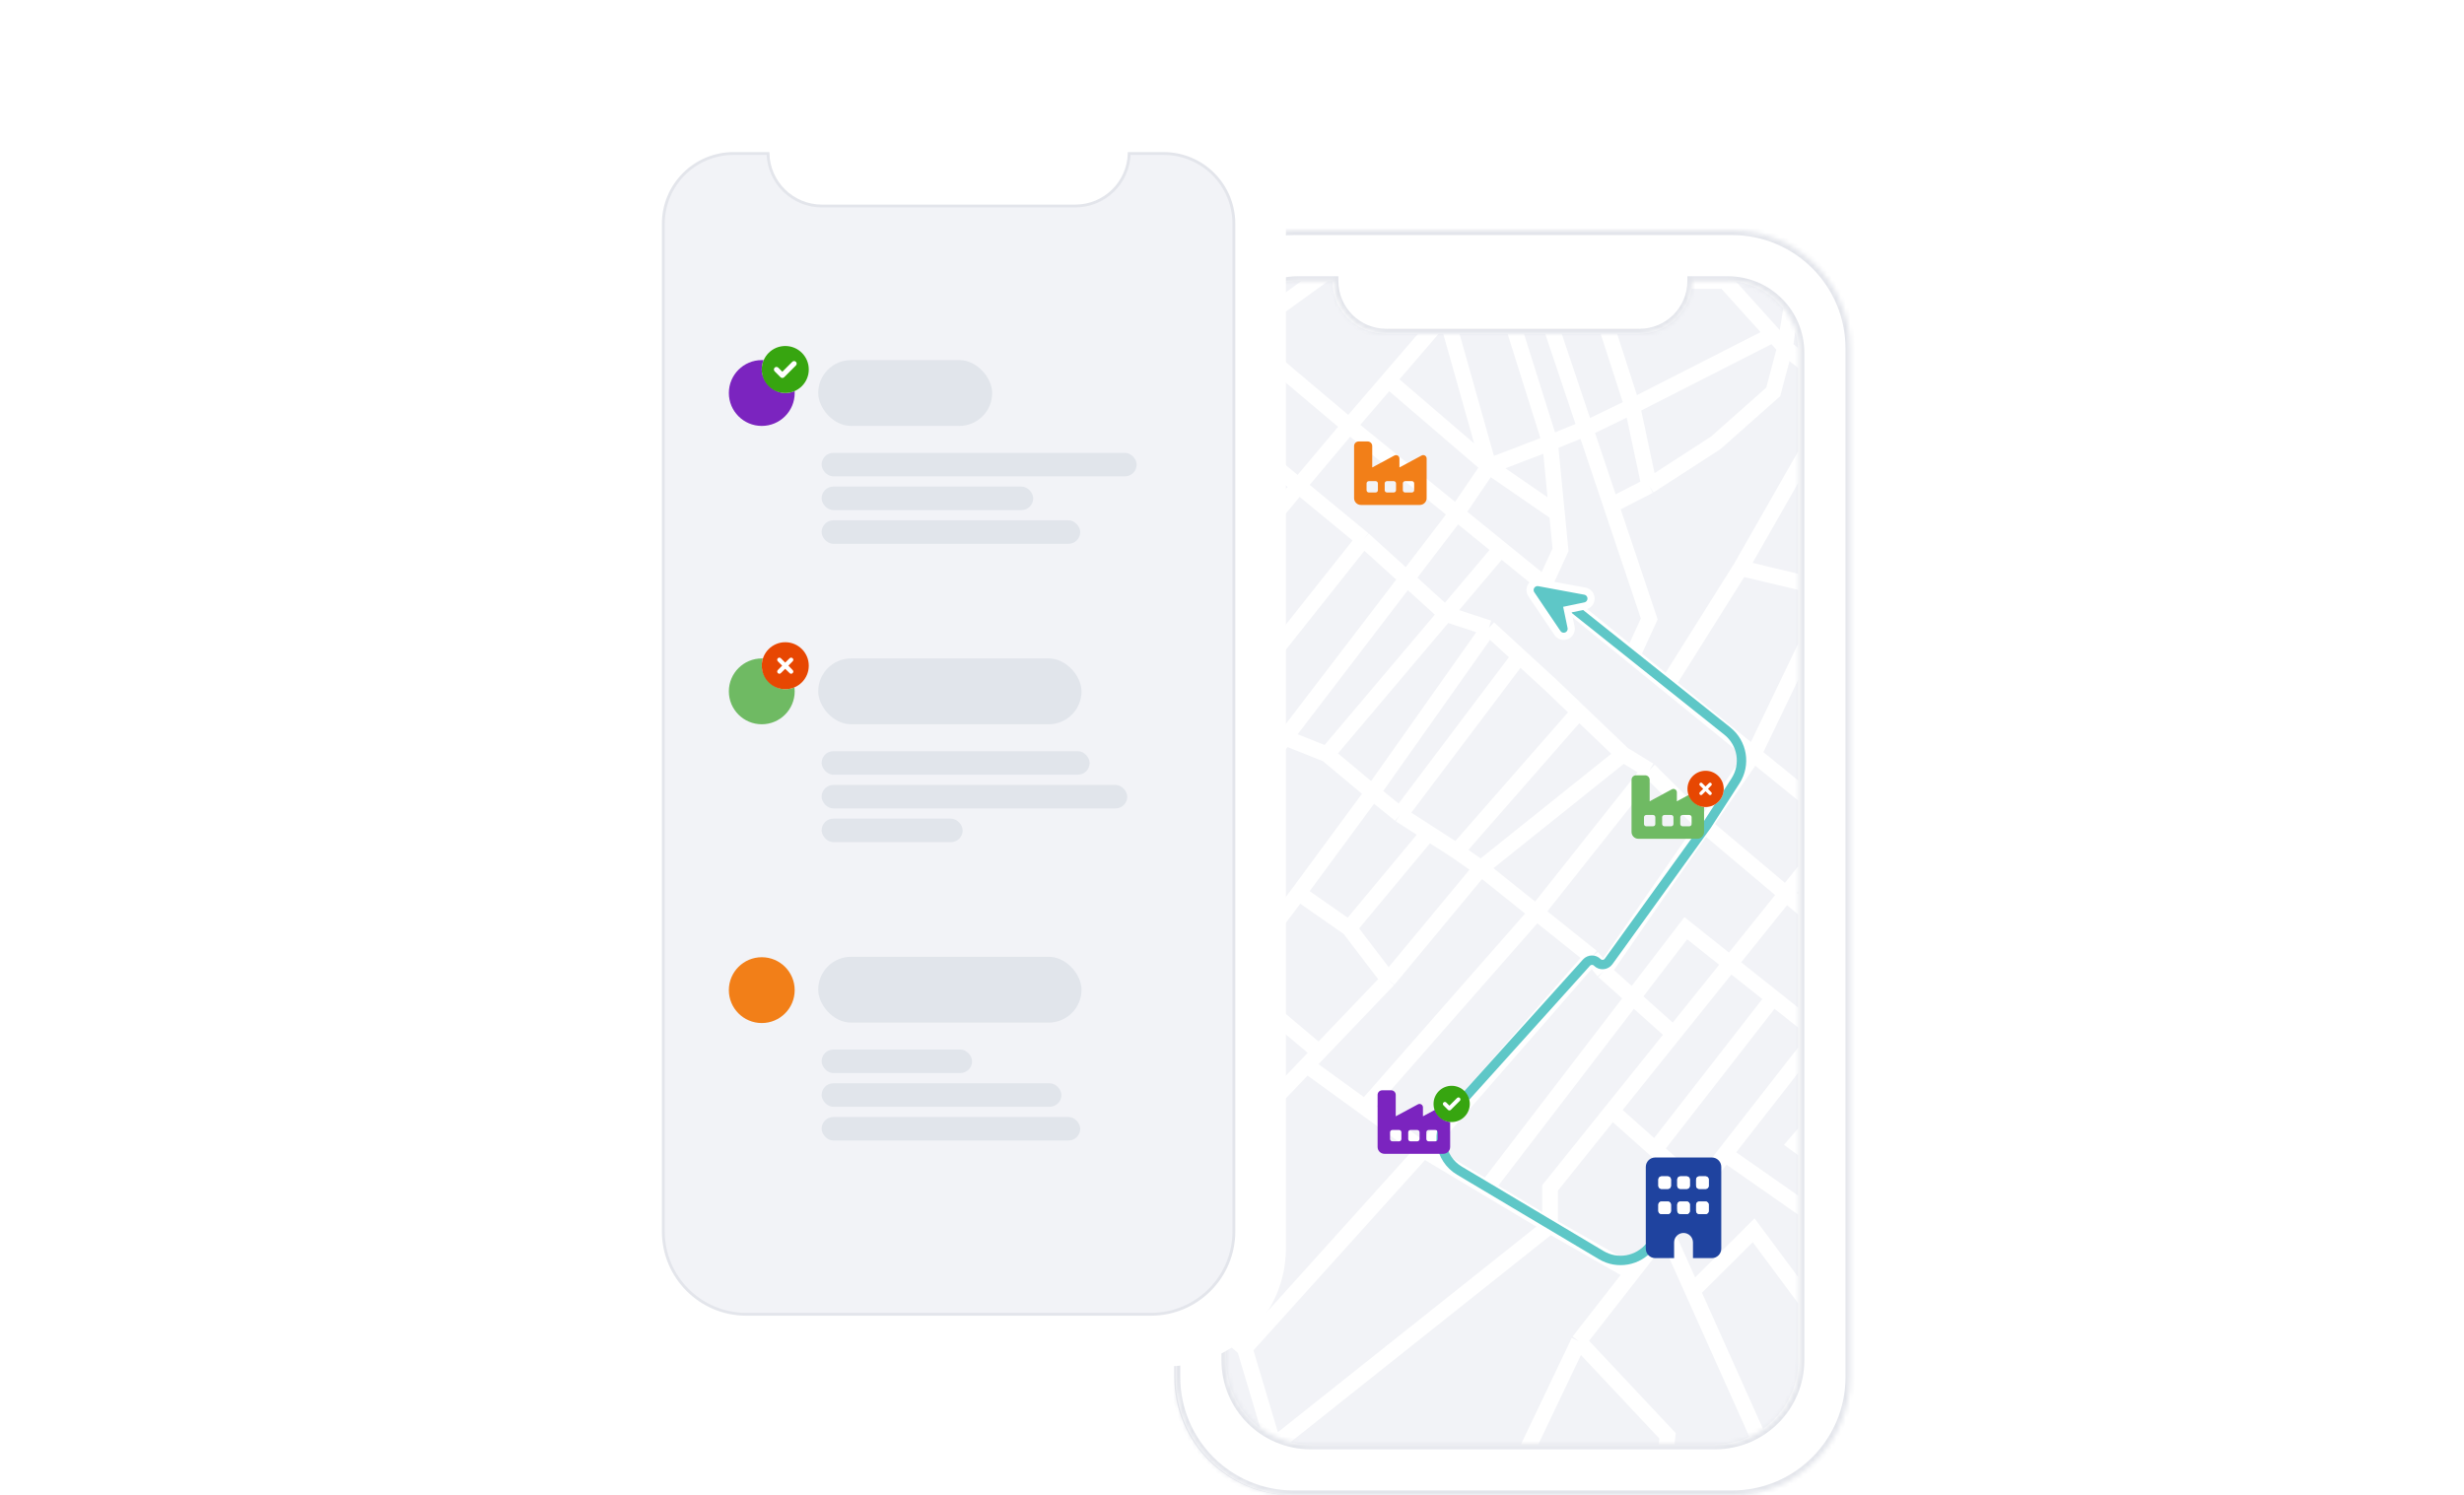 <?xml version="1.0"?>
<svg xmlns="http://www.w3.org/2000/svg" width="524" height="318" viewBox="0 0 524 318" fill="none">
<path d="M274.84 49.5H368.093C381.683 49.5 392.7 60.517 392.7 74.107V292.893C392.7 306.483 381.683 317.5 368.093 317.5H274.84C261.25 317.5 250.233 306.483 250.233 292.893V74.107C250.233 60.517 261.25 49.5 274.84 49.5Z" fill="white" stroke="#E3E5EB"/>
<g clip-path="url(#clip0_2613_30862)">
<path d="M260.493 75.003C260.493 66.585 267.318 59.76 275.736 59.76V59.76H283.358V59.76C283.358 65.926 288.357 70.925 294.523 70.925L298.894 70.925H306.515H321.759H329.38H337.002H344.624L348.41 70.925C354.576 70.925 359.575 65.926 359.575 59.76V59.76H367.197V59.76C375.615 59.76 382.44 66.585 382.44 75.003V289.307C382.44 299.211 374.411 307.24 364.506 307.24H278.426C268.522 307.24 260.493 299.211 260.493 289.307V75.003Z" fill="#F2F3F7"/>
<path d="M282.188 345.329L264.699 286.78M280.523 223.782L277.874 226.557M280.523 223.782L262.206 208.37M280.523 223.782L295.264 208.37M289.959 114.714L234.454 184.65L240.282 189.923L243.889 192.959M289.959 114.714L276.166 103.336M289.959 114.714L307.443 130.57M263.871 71.143L291.901 50.883L289.959 59.764L307.443 66.702M263.871 71.143L286.906 90.57M263.871 71.143L259.292 66.702M307.443 66.702V59.764H318.821M307.443 66.702L316.601 99.173M307.443 66.702L295.264 80.856M286.906 90.57L295.264 80.856M286.906 90.57L309.803 109.164M286.906 90.57L276.166 103.336M323.123 311.757L245.555 327.576L329.645 260.692M323.123 311.757L335.75 285.272M323.123 311.757L321.596 348.945M329.645 260.692V252.644L342.787 236.27M329.645 260.692L347.133 270.683M329.645 260.692L316.185 252.644M391.533 175.535L410.96 191.311L404.299 197.417L386.759 219.896M391.533 175.535L372.939 160.435M391.533 175.535L355.928 219.896M412.625 265.965L390.423 342.562L359.953 274.569M412.625 265.965L393.442 289.277M412.625 265.965L404.299 259.815M335.75 285.272L354.622 305.374L350.737 341.175L393.442 289.277M335.75 285.272L347.133 270.683M347.133 270.683L354.17 261.664M302.725 244.596L264.699 286.78M302.725 244.596L338.525 203.522M302.725 244.596L290.299 235.576M302.725 244.596L316.185 252.644M277.874 226.557L240.282 265.965L264.699 286.78M277.874 226.557L290.299 235.576M338.525 203.522L341.023 206.575M338.525 203.522L326.731 194.086M341.023 206.575L362.494 175.535M341.023 206.575L355.928 219.896M372.939 160.435L354.622 145.56M372.939 160.435L389.729 125.502M372.939 160.435L362.494 175.535M391.533 83.354L406.519 90.57L389.729 125.502M391.533 83.354L379.599 73.918M391.533 83.354L370.163 120.82M379.599 73.918L377.096 71.143M379.599 73.918L377.096 83.354L364.89 94.177L350.737 103.336M379.599 73.918L381.819 59.764H412.625V128.59L397.916 126.925L389.729 125.502M316.601 99.173L295.264 80.856M316.601 99.173L309.803 109.164M316.601 99.173L329.645 94.177M316.601 99.173L331.107 109.164M309.803 109.164L273.307 156.898M309.803 109.164L319.135 116.742M329.645 94.177L338.525 90.57L347.133 86.407M329.645 94.177L318.821 59.764M329.645 94.177L331.107 109.164M347.133 86.407L377.096 71.143M347.133 86.407L350.737 103.336M347.133 86.407L338.525 59.764M377.096 71.143L366.833 59.764H338.525M350.737 103.336L342.626 107.499M338.525 59.764H326.592M326.592 59.764H318.821M326.592 59.764L342.626 107.499M347.133 139.479L350.737 131.643L342.626 107.499M347.133 139.479L328.468 124.321M347.133 139.479L354.622 145.56M328.468 124.321L331.865 116.934L331.107 109.164M328.468 124.321L319.135 116.742M354.622 145.56L370.163 120.82M370.163 120.82L389.729 125.502M259.292 66.702L245.555 53.381V78.081L251.383 82.889M259.292 66.702L251.383 82.889M251.383 82.889L276.166 103.336M276.166 103.336L248.607 136.639L273.307 156.898M273.307 156.898L243.889 192.959M273.307 156.898L282.188 160.435M243.889 192.959L262.206 208.37M319.135 116.742L307.443 130.57M282.188 160.435L291.901 168.554M282.188 160.435L307.443 130.57M291.901 168.554L316.601 133.586M291.901 168.554L276.166 189.923M291.901 168.554L297.729 173.272M316.601 133.586L323.123 139.573M316.601 133.586L307.443 130.57M276.166 189.923L262.206 208.37M276.166 189.923L286.906 197.417M297.729 173.272L323.123 139.573M297.729 173.272L303.766 177.157M323.123 139.573L329.645 145.56L335.75 151.404M295.264 208.37L314.936 184.65M295.264 208.37L286.906 197.417M314.936 184.65L345.186 160.435M314.936 184.65L309.803 181.043M314.936 184.65L326.731 194.086M345.186 160.435L335.75 151.404M345.186 160.435L350.737 163.836M335.75 151.404L309.803 181.043M309.803 181.043L303.766 177.157M326.731 194.086L290.299 235.576M326.731 194.086L350.737 163.836M350.737 163.836L362.494 175.535M362.494 175.535L399.303 206.575L412.625 223.782L409.017 235.576L396.214 226.557M386.759 219.896L396.214 226.557M386.759 219.896L377.096 212.207M386.759 219.896L366.833 245.435M396.214 226.557L381.819 243.208L404.299 259.815M316.185 252.644L358.507 197.417L377.096 212.207M355.928 219.896L342.787 236.27M342.787 236.27L351.997 244.457M361.208 252.644L351.997 244.457M361.208 252.644L354.17 261.664M361.208 252.644L366.833 245.435M351.997 244.457L377.096 212.207M303.766 177.157L286.906 197.417M354.17 261.664L359.953 274.569M393.442 289.277L372.939 261.664L359.953 274.569M366.833 245.435L396.214 265.965L404.299 259.815" stroke="white" stroke-width="3.33"/>
<path d="M357 257.5L350.858 265.105C348.357 268.201 343.961 268.988 340.541 266.951L310.376 248.988C306.041 246.406 305.149 240.506 308.526 236.759L337.381 204.741C337.989 204.067 339.039 204.039 339.682 204.682V204.682C340.373 205.373 341.519 205.281 342.091 204.488L363 175.5L369.078 166.08C371.305 162.628 370.555 158.05 367.344 155.488L331 126.5" stroke="#5EC7C7" stroke-width="2"/>
<g filter="url(#filter0_d_2613_30862)">
<path d="M327.276 121.883C327.276 121.883 327.276 121.883 327.275 121.883C326.639 121.764 325.998 122.042 325.646 122.579C325.294 123.115 325.295 123.815 325.657 124.351C325.658 124.351 325.658 124.351 325.658 124.351L331.215 132.59C331.215 132.59 331.216 132.59 331.216 132.59C331.216 132.59 331.216 132.59 331.216 132.59C331.645 133.228 332.462 133.464 333.162 133.171C333.872 132.874 334.264 132.116 334.109 131.37L333.327 127.614L337.083 126.833C337.833 126.677 338.363 126.014 338.357 125.252C338.351 124.484 337.8 123.832 337.048 123.693C337.048 123.693 337.048 123.693 337.047 123.693L327.276 121.883Z" fill="#5EC7C7" stroke="white" stroke-width="1.528"/>
</g>
<g filter="url(#filter1_d_2613_30862)">
<path d="M350 246.006C350 244.899 350.899 244 352.006 244H364.045C365.152 244 366.051 244.899 366.051 246.006V263.395C366.051 264.503 365.152 265.401 364.045 265.401H360.032V262.057C360.032 260.95 359.133 260.051 358.025 260.051C356.918 260.051 356.019 260.95 356.019 262.057V265.401H352.006C350.899 265.401 350 264.503 350 263.395V246.006ZM353.344 253.363C352.976 253.363 352.675 253.664 352.675 254.032V255.369C352.675 255.737 352.976 256.038 353.344 256.038H354.682C355.049 256.038 355.35 255.737 355.35 255.369V254.032C355.35 253.664 355.049 253.363 354.682 253.363H353.344ZM356.688 254.032V255.369C356.688 255.737 356.989 256.038 357.357 256.038H358.694C359.062 256.038 359.363 255.737 359.363 255.369V254.032C359.363 253.664 359.062 253.363 358.694 253.363H357.357C356.989 253.363 356.688 253.664 356.688 254.032ZM361.369 253.363C361.002 253.363 360.701 253.664 360.701 254.032V255.369C360.701 255.737 361.002 256.038 361.369 256.038H362.707C363.075 256.038 363.376 255.737 363.376 255.369V254.032C363.376 253.664 363.075 253.363 362.707 253.363H361.369ZM352.675 248.682V250.019C352.675 250.387 352.976 250.688 353.344 250.688H354.682C355.049 250.688 355.35 250.387 355.35 250.019V248.682C355.35 248.314 355.049 248.013 354.682 248.013H353.344C352.976 248.013 352.675 248.314 352.675 248.682ZM357.357 248.013C356.989 248.013 356.688 248.314 356.688 248.682V250.019C356.688 250.387 356.989 250.688 357.357 250.688H358.694C359.062 250.688 359.363 250.387 359.363 250.019V248.682C359.363 248.314 359.062 248.013 358.694 248.013H357.357ZM360.701 248.682V250.019C360.701 250.387 361.002 250.688 361.369 250.688H362.707C363.075 250.688 363.376 250.387 363.376 250.019V248.682C363.376 248.314 363.075 248.013 362.707 248.013H361.369C361.002 248.013 360.701 248.314 360.701 248.682Z" fill="#1F439F"/>
<path d="M353.344 248.013C352.976 248.013 352.675 248.314 352.675 248.681V250.019C352.675 250.387 352.976 250.688 353.344 250.688H354.682C355.049 250.688 355.35 250.387 355.35 250.019V248.681C355.35 248.314 355.049 248.013 354.682 248.013H353.344ZM353.344 253.363C352.976 253.363 352.675 253.664 352.675 254.032V255.369C352.675 255.737 352.976 256.038 353.344 256.038H354.682C355.049 256.038 355.35 255.737 355.35 255.369V254.032C355.35 253.664 355.049 253.363 354.682 253.363H353.344ZM357.357 253.363C356.989 253.363 356.688 253.664 356.688 254.032V255.369C356.688 255.737 356.989 256.038 357.357 256.038H358.694C359.062 256.038 359.363 255.737 359.363 255.369V254.032C359.363 253.664 359.062 253.363 358.694 253.363H357.357ZM360.701 254.032V255.369C360.701 255.737 361.002 256.038 361.37 256.038H362.707C363.075 256.038 363.376 255.737 363.376 255.369V254.032C363.376 253.664 363.075 253.363 362.707 253.363H361.37C361.002 253.363 360.701 253.664 360.701 254.032ZM356.688 248.681V250.019C356.688 250.387 356.989 250.688 357.357 250.688H358.694C359.062 250.688 359.363 250.387 359.363 250.019V248.681C359.363 248.314 359.062 248.013 358.694 248.013H357.357C356.989 248.013 356.688 248.314 356.688 248.681ZM361.37 248.013C361.002 248.013 360.701 248.314 360.701 248.681V250.019C360.701 250.387 361.002 250.688 361.37 250.688H362.707C363.075 250.688 363.376 250.387 363.376 250.019V248.681C363.376 248.314 363.075 248.013 362.707 248.013H361.37Z" fill="white"/>
</g>
<g filter="url(#filter2_d_2613_30862)">
<path d="M287.964 92.929C287.964 92.396 288.396 91.964 288.929 91.964H290.857C291.391 91.964 291.821 92.396 291.821 92.929V97.491L296.54 94.948C297.023 94.689 297.607 95.038 297.607 95.587V97.491L302.326 94.948C302.808 94.689 303.393 95.038 303.393 95.587V104.018C303.393 104.816 302.745 105.464 301.946 105.464H289.411C288.612 105.464 287.964 104.816 287.964 104.018V92.929ZM294.955 100.402C294.69 100.402 294.473 100.619 294.473 100.884V102.33C294.473 102.596 294.69 102.813 294.955 102.813H296.402C296.667 102.813 296.884 102.596 296.884 102.33V100.884C296.884 100.619 296.667 100.402 296.402 100.402H294.955ZM290.616 102.33C290.616 102.596 290.833 102.813 291.098 102.813H292.545C292.81 102.813 293.027 102.596 293.027 102.33V100.884C293.027 100.619 292.81 100.402 292.545 100.402H291.098C290.833 100.402 290.616 100.619 290.616 100.884V102.33ZM298.813 100.402C298.547 100.402 298.33 100.619 298.33 100.884V102.33C298.33 102.596 298.547 102.813 298.813 102.813H300.259C300.524 102.813 300.741 102.596 300.741 102.33V100.884C300.741 100.619 300.524 100.402 300.259 100.402H298.813Z" fill="#F27F18"/>
</g>
<g filter="url(#filter3_d_2613_30862)">
<path d="M346.964 163.929C346.964 163.396 347.396 162.964 347.929 162.964H349.857C350.391 162.964 350.821 163.396 350.821 163.929V168.491L355.54 165.947C356.023 165.688 356.607 166.038 356.607 166.586V168.491L361.326 165.947C361.808 165.688 362.393 166.038 362.393 166.586V175.018C362.393 175.816 361.745 176.464 360.946 176.464H348.411C347.612 176.464 346.964 175.816 346.964 175.018V163.929ZM353.955 171.402C353.69 171.402 353.473 171.619 353.473 171.884V173.33C353.473 173.595 353.69 173.812 353.955 173.812H355.402C355.667 173.812 355.884 173.595 355.884 173.33V171.884C355.884 171.619 355.667 171.402 355.402 171.402H353.955ZM349.616 173.33C349.616 173.595 349.833 173.812 350.098 173.812H351.545C351.81 173.812 352.027 173.595 352.027 173.33V171.884C352.027 171.619 351.81 171.402 351.545 171.402H350.098C349.833 171.402 349.616 171.619 349.616 171.884V173.33ZM357.813 171.402C357.547 171.402 357.33 171.619 357.33 171.884V173.33C357.33 173.595 357.547 173.812 357.813 173.812H359.259C359.524 173.812 359.741 173.595 359.741 173.33V171.884C359.741 171.619 359.524 171.402 359.259 171.402H357.813Z" fill="#6FBA63"/>
<rect x="358.857" y="162" width="7.714" height="7.714" rx="3.857" fill="white"/>
<path d="M358.857 165.857C358.857 163.727 360.584 162 362.714 162C364.845 162 366.571 163.727 366.571 165.857C366.571 167.988 364.845 169.714 362.714 169.714C360.584 169.714 358.857 167.988 358.857 165.857ZM361.494 165.135L362.204 165.844L361.494 166.565C361.354 166.707 361.354 166.936 361.494 167.064C361.636 167.218 361.865 167.218 361.993 167.064L362.701 166.368L363.422 167.064C363.564 167.218 363.793 167.218 363.921 167.064C364.075 166.936 364.075 166.707 363.921 166.565L363.225 165.844L363.921 165.135C364.075 165.007 364.075 164.778 363.921 164.637C363.793 164.497 363.564 164.497 363.422 164.637L362.701 165.346L361.993 164.637C361.865 164.497 361.636 164.497 361.494 164.637C361.354 164.778 361.354 165.007 361.494 165.135Z" fill="#E74702"/>
</g>
<g filter="url(#filter4_d_2613_30862)">
<path d="M292.964 230.929C292.964 230.396 293.396 229.964 293.929 229.964H295.857C296.391 229.964 296.821 230.396 296.821 230.929V235.491L301.54 232.948C302.023 232.688 302.607 233.038 302.607 233.586V235.491L307.326 232.948C307.808 232.688 308.393 233.038 308.393 233.586V242.018C308.393 242.816 307.745 243.464 306.946 243.464H294.411C293.612 243.464 292.964 242.816 292.964 242.018V230.929ZM299.955 238.402C299.69 238.402 299.473 238.619 299.473 238.884V240.33C299.473 240.596 299.69 240.813 299.955 240.813H301.402C301.667 240.813 301.884 240.596 301.884 240.33V238.884C301.884 238.619 301.667 238.402 301.402 238.402H299.955ZM295.616 240.33C295.616 240.596 295.833 240.813 296.098 240.813H297.545C297.81 240.813 298.027 240.596 298.027 240.33V238.884C298.027 238.619 297.81 238.402 297.545 238.402H296.098C295.833 238.402 295.616 238.619 295.616 238.884V240.33ZM303.813 238.402C303.547 238.402 303.33 238.619 303.33 238.884V240.33C303.33 240.596 303.547 240.813 303.813 240.813H305.259C305.524 240.813 305.741 240.596 305.741 240.33V238.884C305.741 238.619 305.524 238.402 305.259 238.402H303.813Z" fill="#7B24BF"/>
<rect x="304.857" y="229" width="7.714" height="7.714" rx="3.857" fill="white"/>
<path d="M304.857 232.857C304.857 230.727 306.584 229 308.714 229C310.845 229 312.571 230.727 312.571 232.857C312.571 234.988 310.845 236.714 308.714 236.714C306.584 236.714 304.857 234.988 304.857 232.857ZM310.459 232.191C310.623 232.027 310.623 231.759 310.459 231.595C310.295 231.43 310.027 231.43 309.862 231.595L308.232 233.225L307.566 232.559C307.402 232.395 307.134 232.395 306.97 232.559C306.805 232.723 306.805 232.991 306.97 233.155L307.934 234.12C308.098 234.284 308.366 234.284 308.531 234.12L310.459 232.191Z" fill="#37A510"/>
</g>
</g>
<mask id="path-15-inside-1_2613_30862" fill="white">
<path fill-rule="evenodd" clip-rule="evenodd" d="M275.107 49C261.241 49 250 60.241 250 74.107V292.893C250 306.759 261.241 318 275.107 318H368.36C382.226 318 393.467 306.759 393.467 292.893V74.107C393.467 60.241 382.226 49 368.36 49H275.107ZM276.003 59.76C267.585 59.76 260.76 66.585 260.76 75.003V289.307C260.76 299.211 268.789 307.24 278.693 307.24H364.773C374.678 307.24 382.707 299.211 382.707 289.307V75.003C382.707 66.585 375.882 59.76 367.463 59.76H359.842C359.842 65.926 354.843 70.925 348.677 70.925H344.89H337.269H329.647H322.025H306.782H299.16H294.789C288.623 70.925 283.625 65.926 283.625 59.76H276.003Z"/>
</mask>
<path fill-rule="evenodd" clip-rule="evenodd" d="M275.107 49C261.241 49 250 60.241 250 74.107V292.893C250 306.759 261.241 318 275.107 318H368.36C382.226 318 393.467 306.759 393.467 292.893V74.107C393.467 60.241 382.226 49 368.36 49H275.107ZM276.003 59.76C267.585 59.76 260.76 66.585 260.76 75.003V289.307C260.76 299.211 268.789 307.24 278.693 307.24H364.773C374.678 307.24 382.707 299.211 382.707 289.307V75.003C382.707 66.585 375.882 59.76 367.463 59.76H359.842C359.842 65.926 354.843 70.925 348.677 70.925H344.89H337.269H329.647H322.025H306.782H299.16H294.789C288.623 70.925 283.625 65.926 283.625 59.76H276.003Z" fill="white"/>
<path d="M359.842 59.76V58.76H358.842V59.76H359.842ZM283.625 59.76H284.625V58.76H283.625V59.76ZM251 74.107C251 60.793 261.793 50 275.107 50V48C260.688 48 249 59.688 249 74.107H251ZM251 292.893V74.107H249V292.893H251ZM275.107 317C261.793 317 251 306.207 251 292.893H249C249 307.312 260.688 319 275.107 319V317ZM368.36 317H275.107V319H368.36V317ZM392.467 292.893C392.467 306.207 381.674 317 368.36 317V319C382.778 319 394.467 307.312 394.467 292.893H392.467ZM392.467 74.107V292.893H394.467V74.107H392.467ZM368.36 50C381.674 50 392.467 60.793 392.467 74.107H394.467C394.467 59.688 382.778 48 368.36 48V50ZM275.107 50H368.36V48H275.107V50ZM261.76 75.003C261.76 67.137 268.137 60.76 276.003 60.76V58.76C267.032 58.76 259.76 66.032 259.76 75.003H261.76ZM261.76 289.307V75.003H259.76V289.307H261.76ZM278.693 306.24C269.341 306.24 261.76 298.659 261.76 289.307H259.76C259.76 299.763 268.237 308.24 278.693 308.24V306.24ZM364.773 306.24H278.693V308.24H364.773V306.24ZM381.707 289.307C381.707 298.659 374.125 306.24 364.773 306.24V308.24C375.23 308.24 383.707 299.763 383.707 289.307H381.707ZM381.707 75.003V289.307H383.707V75.003H381.707ZM367.463 60.76C375.33 60.76 381.707 67.137 381.707 75.003H383.707C383.707 66.032 376.434 58.76 367.463 58.76V60.76ZM359.842 60.76H367.463V58.76H359.842V60.76ZM348.677 71.925C355.395 71.925 360.842 66.478 360.842 59.76H358.842C358.842 65.374 354.291 69.925 348.677 69.925V71.925ZM344.89 71.925H348.677V69.925H344.89V71.925ZM337.269 71.925H344.89V69.925H337.269V71.925ZM329.647 71.925H337.269V69.925H329.647V71.925ZM322.025 71.925H329.647V69.925H322.025V71.925ZM306.782 71.925H322.025V69.925H306.782V71.925ZM299.16 71.925H306.782V69.925H299.16V71.925ZM294.789 71.925H299.16V69.925H294.789V71.925ZM282.625 59.76C282.625 66.478 288.071 71.925 294.789 71.925V69.925C289.176 69.925 284.625 65.374 284.625 59.76H282.625ZM276.003 60.76H283.625V58.76H276.003V60.76Z" fill="#E3E5EB" mask="url(#path-15-inside-1_2613_30862)"/>
<g filter="url(#filter5_d_2613_30862)">
<path d="M130 43.107C130 29.241 141.241 18 155.107 18H248.36C262.226 18 273.467 29.241 273.467 43.107V261.893C273.467 275.759 262.226 287 248.36 287H155.107C141.241 287 130 275.759 130 261.893V43.107Z" fill="white"/>
<path d="M262.403 44.003V258.307C262.403 268.044 254.51 275.937 244.773 275.937H158.693C148.956 275.937 141.063 268.044 141.063 258.307V44.003C141.063 35.752 147.752 29.063 156.003 29.063H163.326C163.486 35.257 168.558 40.228 174.79 40.228H179.161H186.782H202.026H209.647H217.269H224.891H228.677C234.909 40.228 239.98 35.257 240.141 29.063H247.463C255.715 29.063 262.403 35.752 262.403 44.003Z" fill="#F2F3F7" stroke="#E3E5EB" stroke-width="0.606"/>
<circle cx="162" cy="80" r="7" fill="#7B24BF"/>
<rect x="162" y="70" width="10" height="10" rx="5" fill="white"/>
<path d="M162 75C162 72.238 164.238 70 167 70C169.762 70 172 72.238 172 75C172 77.762 169.762 80 167 80C164.238 80 162 77.762 162 75ZM169.262 74.137C169.475 73.924 169.475 73.576 169.262 73.363C169.049 73.15 168.701 73.15 168.488 73.363L166.375 75.477L165.512 74.613C165.299 74.4 164.951 74.4 164.738 74.613C164.525 74.826 164.525 75.174 164.738 75.387L165.988 76.637C166.201 76.85 166.549 76.85 166.762 76.637L169.262 74.137Z" fill="#37A510"/>
<rect x="174" y="73" width="37" height="14" rx="7" fill="#E1E5EB"/>
<rect x="174.727" y="92.727" width="67" height="5" rx="2.5" fill="#E1E5EB"/>
<rect x="174.727" y="99.9" width="45" height="5" rx="2.5" fill="#E1E5EB"/>
<rect x="174.727" y="107.073" width="55" height="5" rx="2.5" fill="#E1E5EB"/>
<circle cx="162" cy="143.453" r="7" fill="#6FBA63"/>
<rect x="162" y="133" width="10" height="10" rx="5" fill="white"/>
<path d="M162 138C162 135.238 164.238 133 167 133C169.762 133 172 135.238 172 138C172 140.762 169.762 143 167 143C164.238 143 162 140.762 162 138ZM165.418 137.064L166.338 137.982L165.418 138.918C165.236 139.102 165.236 139.398 165.418 139.564C165.602 139.764 165.898 139.764 166.064 139.564L166.982 138.662L167.918 139.564C168.102 139.764 168.398 139.764 168.564 139.564C168.764 139.398 168.764 139.102 168.564 138.918L167.662 137.982L168.564 137.064C168.764 136.898 168.764 136.602 168.564 136.418C168.398 136.236 168.102 136.236 167.918 136.418L166.982 137.338L166.064 136.418C165.898 136.236 165.602 136.236 165.418 136.418C165.236 136.602 165.236 136.898 165.418 137.064Z" fill="#E74702"/>
<rect x="174" y="136.453" width="56" height="14" rx="7" fill="#E1E5EB"/>
<rect x="174.727" y="156.18" width="57" height="5" rx="2.5" fill="#E1E5EB"/>
<rect x="174.727" y="163.353" width="65" height="5" rx="2.5" fill="#E1E5EB"/>
<rect x="174.727" y="170.527" width="30" height="5" rx="2.5" fill="#E1E5EB"/>
<circle cx="162" cy="207" r="7" fill="#F27F18"/>
<rect x="174" y="199.907" width="56" height="14" rx="7" fill="#E1E5EB"/>
<rect x="174.727" y="219.633" width="32" height="5" rx="2.5" fill="#E1E5EB"/>
<rect x="174.727" y="226.807" width="51" height="5" rx="2.5" fill="#E1E5EB"/>
<rect x="174.727" y="233.98" width="55" height="5" rx="2.5" fill="#E1E5EB"/>
</g>
<defs>
<filter id="filter0_d_2613_30862" x="315.926" y="112.963" width="29.83" height="29.83" filterUnits="userSpaceOnUse" color-interpolation-filters="sRGB">
<feFlood flood-opacity="0" result="BackgroundImageFix"/>
<feColorMatrix in="SourceAlpha" type="matrix" values="0 0 0 0 0 0 0 0 0 0 0 0 0 0 0 0 0 0 127 0" result="hardAlpha"/>
<feOffset dy="2.037"/>
<feGaussianBlur stdDeviation="2.037"/>
<feComposite in2="hardAlpha" operator="out"/>
<feColorMatrix type="matrix" values="0 0 0 0 0 0 0 0 0 0 0 0 0 0 0 0 0 0 0.15 0"/>
<feBlend mode="normal" in2="BackgroundImageFix" result="effect1_dropShadow_2613_30862"/>
<feBlend mode="normal" in="SourceGraphic" in2="effect1_dropShadow_2613_30862" result="shape"/>
</filter>
<filter id="filter1_d_2613_30862" x="345.64" y="241.82" width="24.772" height="30.122" filterUnits="userSpaceOnUse" color-interpolation-filters="sRGB">
<feFlood flood-opacity="0" result="BackgroundImageFix"/>
<feColorMatrix in="SourceAlpha" type="matrix" values="0 0 0 0 0 0 0 0 0 0 0 0 0 0 0 0 0 0 127 0" result="hardAlpha"/>
<feOffset dy="2.18"/>
<feGaussianBlur stdDeviation="2.18"/>
<feComposite in2="hardAlpha" operator="out"/>
<feColorMatrix type="matrix" values="0 0 0 0 0 0 0 0 0 0 0 0 0 0 0 0 0 0 0.15 0"/>
<feBlend mode="normal" in2="BackgroundImageFix" result="effect1_dropShadow_2613_30862"/>
<feBlend mode="normal" in="SourceGraphic" in2="effect1_dropShadow_2613_30862" result="shape"/>
</filter>
<filter id="filter2_d_2613_30862" x="282.5" y="88.429" width="26.357" height="24.429" filterUnits="userSpaceOnUse" color-interpolation-filters="sRGB">
<feFlood flood-opacity="0" result="BackgroundImageFix"/>
<feColorMatrix in="SourceAlpha" type="matrix" values="0 0 0 0 0 0 0 0 0 0 0 0 0 0 0 0 0 0 127 0" result="hardAlpha"/>
<feOffset dy="1.929"/>
<feGaussianBlur stdDeviation="2.25"/>
<feComposite in2="hardAlpha" operator="out"/>
<feColorMatrix type="matrix" values="0 0 0 0 0 0 0 0 0 0 0 0 0 0 0 0 0 0 0.15 0"/>
<feBlend mode="normal" in2="BackgroundImageFix" result="effect1_dropShadow_2613_30862"/>
<feBlend mode="normal" in="SourceGraphic" in2="effect1_dropShadow_2613_30862" result="shape"/>
</filter>
<filter id="filter3_d_2613_30862" x="341.5" y="159.429" width="29.572" height="24.429" filterUnits="userSpaceOnUse" color-interpolation-filters="sRGB">
<feFlood flood-opacity="0" result="BackgroundImageFix"/>
<feColorMatrix in="SourceAlpha" type="matrix" values="0 0 0 0 0 0 0 0 0 0 0 0 0 0 0 0 0 0 127 0" result="hardAlpha"/>
<feOffset dy="1.929"/>
<feGaussianBlur stdDeviation="2.25"/>
<feComposite in2="hardAlpha" operator="out"/>
<feColorMatrix type="matrix" values="0 0 0 0 0 0 0 0 0 0 0 0 0 0 0 0 0 0 0.15 0"/>
<feBlend mode="normal" in2="BackgroundImageFix" result="effect1_dropShadow_2613_30862"/>
<feBlend mode="normal" in="SourceGraphic" in2="effect1_dropShadow_2613_30862" result="shape"/>
</filter>
<filter id="filter4_d_2613_30862" x="287.5" y="226.429" width="29.572" height="24.428" filterUnits="userSpaceOnUse" color-interpolation-filters="sRGB">
<feFlood flood-opacity="0" result="BackgroundImageFix"/>
<feColorMatrix in="SourceAlpha" type="matrix" values="0 0 0 0 0 0 0 0 0 0 0 0 0 0 0 0 0 0 127 0" result="hardAlpha"/>
<feOffset dy="1.929"/>
<feGaussianBlur stdDeviation="2.25"/>
<feComposite in2="hardAlpha" operator="out"/>
<feColorMatrix type="matrix" values="0 0 0 0 0 0 0 0 0 0 0 0 0 0 0 0 0 0 0.15 0"/>
<feBlend mode="normal" in2="BackgroundImageFix" result="effect1_dropShadow_2613_30862"/>
<feBlend mode="normal" in="SourceGraphic" in2="effect1_dropShadow_2613_30862" result="shape"/>
</filter>
<filter id="filter5_d_2613_30862" x="108.48" y="0.067" width="186.507" height="312.04" filterUnits="userSpaceOnUse" color-interpolation-filters="sRGB">
<feFlood flood-opacity="0" result="BackgroundImageFix"/>
<feColorMatrix in="SourceAlpha" type="matrix" values="0 0 0 0 0 0 0 0 0 0 0 0 0 0 0 0 0 0 127 0" result="hardAlpha"/>
<feOffset dy="3.587"/>
<feGaussianBlur stdDeviation="10.76"/>
<feComposite in2="hardAlpha" operator="out"/>
<feColorMatrix type="matrix" values="0 0 0 0 0 0 0 0 0 0 0 0 0 0 0 0 0 0 0.25 0"/>
<feBlend mode="normal" in2="BackgroundImageFix" result="effect1_dropShadow_2613_30862"/>
<feBlend mode="normal" in="SourceGraphic" in2="effect1_dropShadow_2613_30862" result="shape"/>
</filter>
<clipPath id="clip0_2613_30862">
<rect width="121.947" height="247.48" fill="white" transform="translate(260.493 59.76)"/>
</clipPath>
</defs>
</svg>

